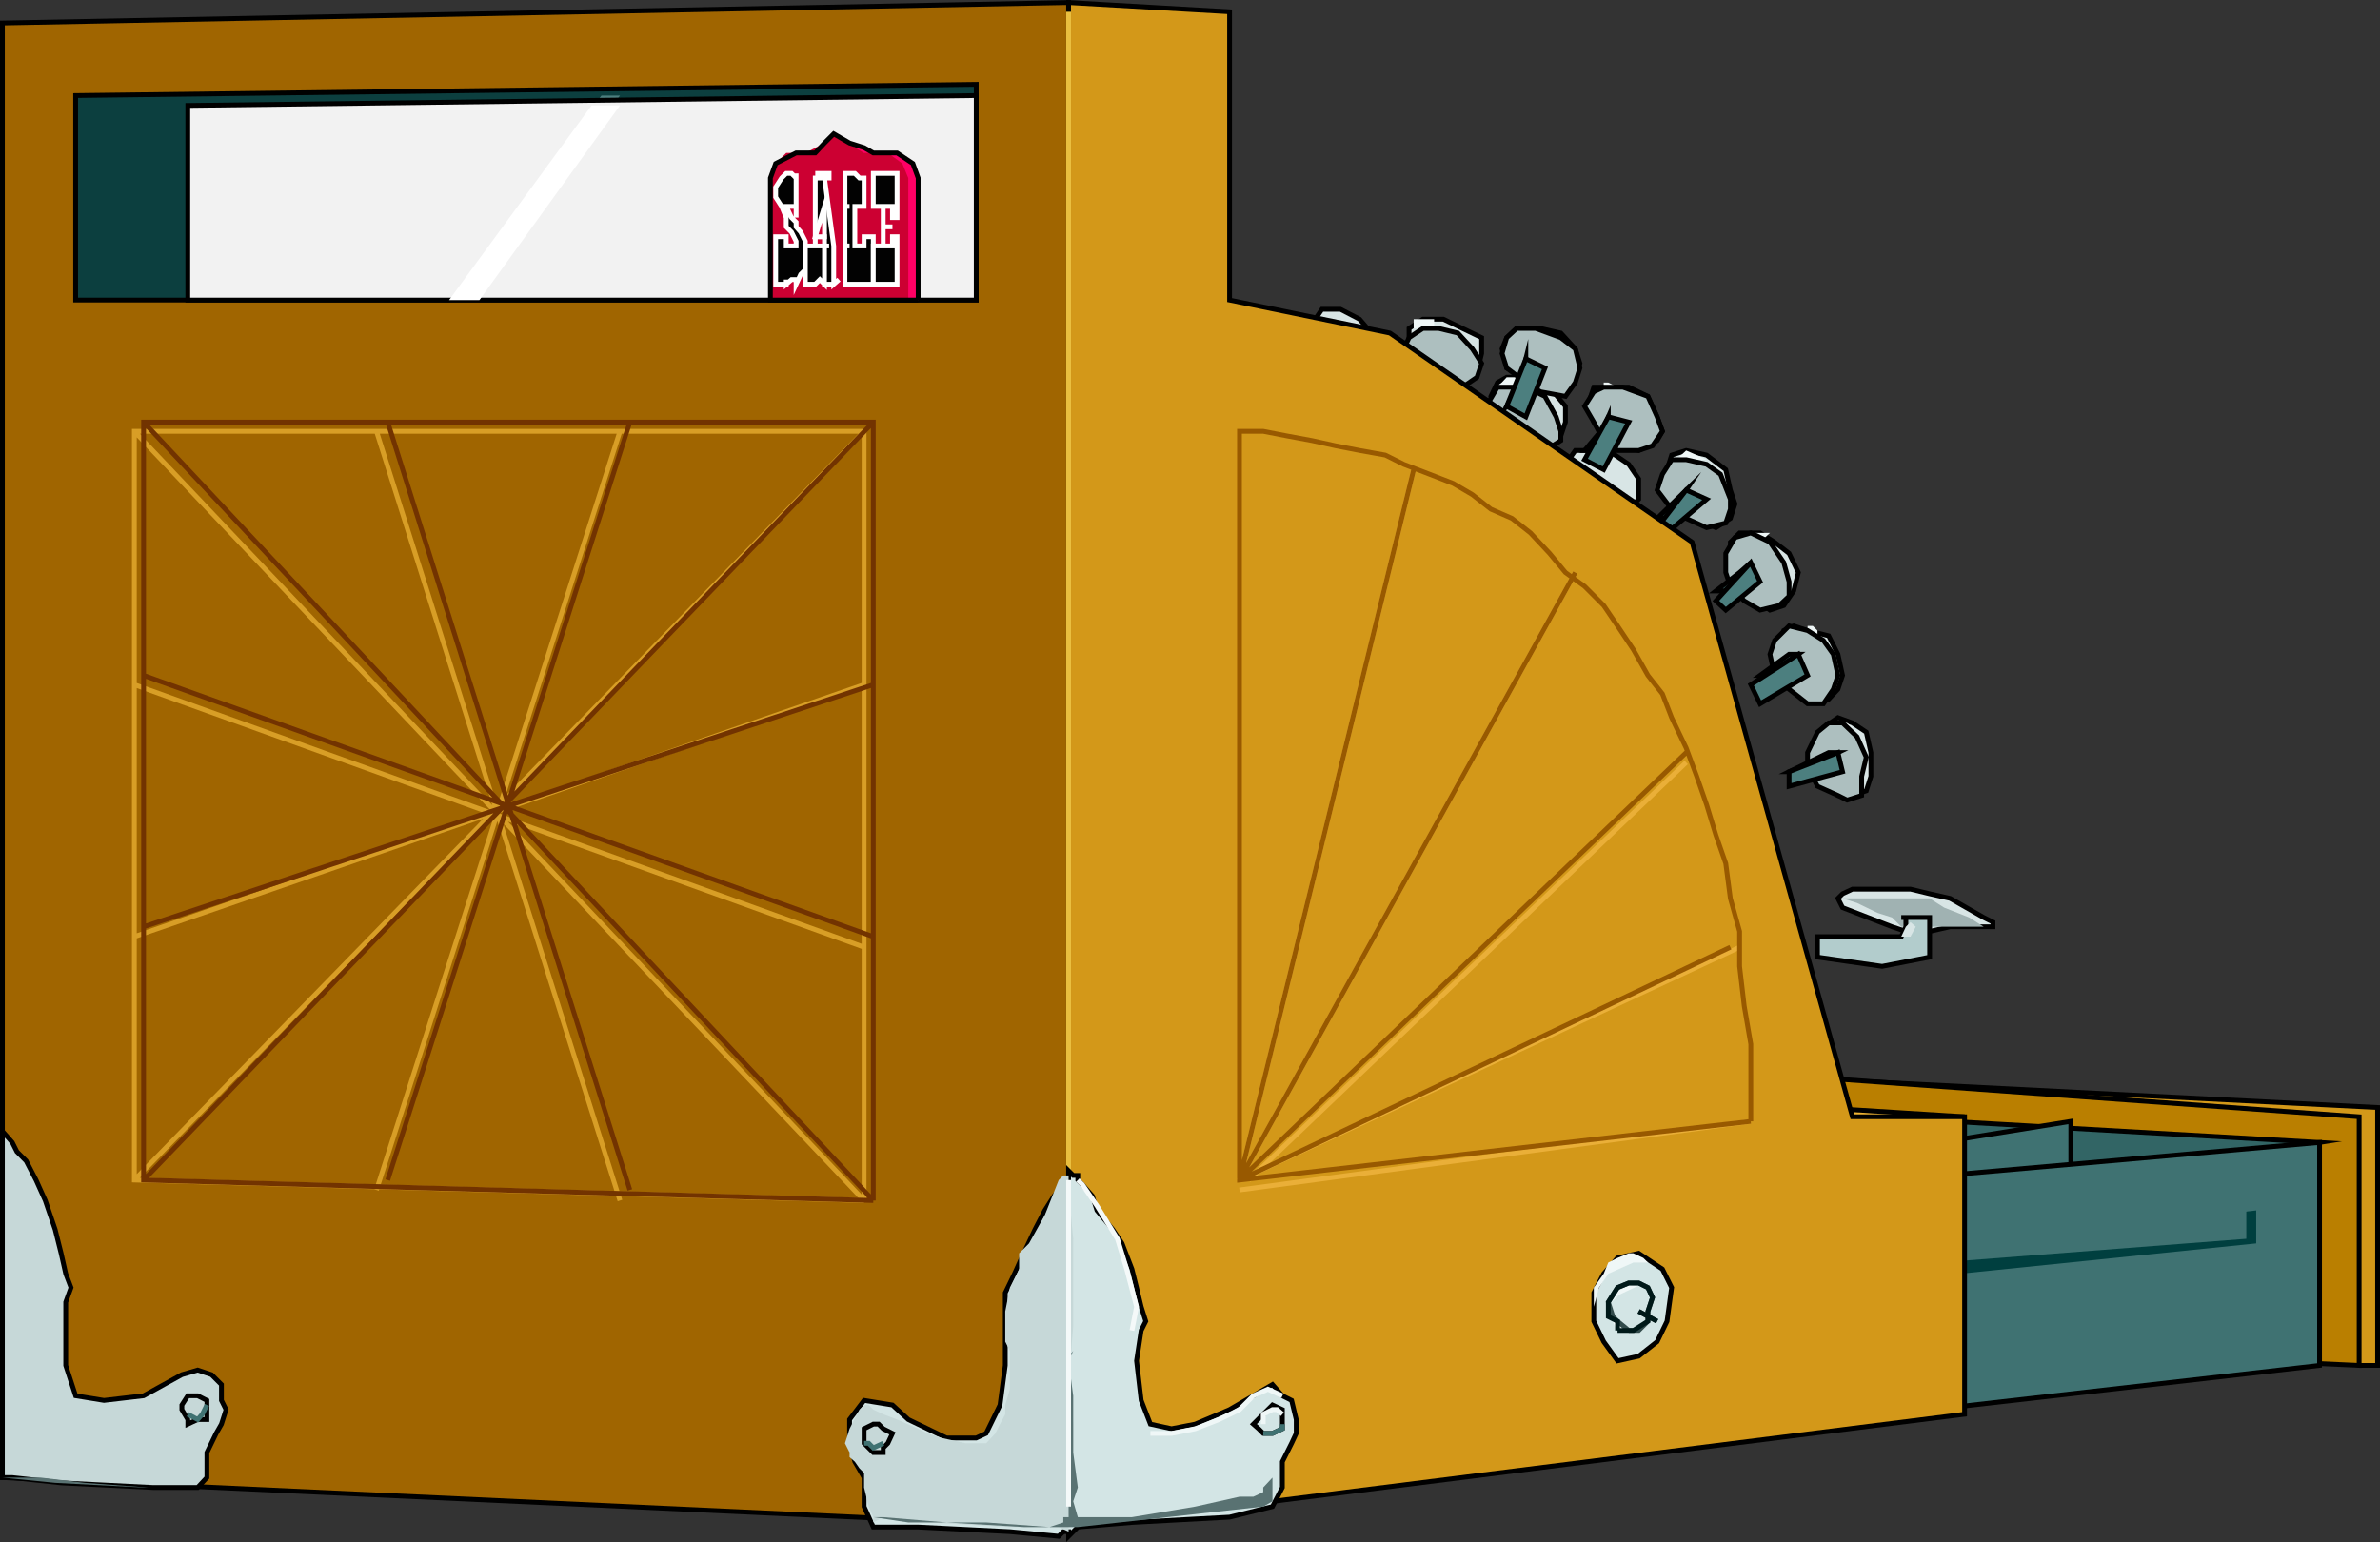 <svg xmlns="http://www.w3.org/2000/svg" width="360.726" height="233.761"><rect width="100%" height="100%" fill="#333333" stroke="none"/><path fill="#a06500" d="M161.965 231.486V.384L.363 3.486v220.5l161.602 7.5"/><path fill="none" stroke="#000" stroke-miterlimit="10" stroke-width=".726" d="M161.965 231.486V.384L.363 3.486v220.5Zm0 0"/><path fill="#d8e5e5" d="m243.765 78.584 3.098-1.399 1.5-1.5v-3.101l-1.5-2.2-3.098-2.097h-5l-1.5 2.097v2.2l2.2 3.101 2.101 1.5 2.2 1.399"/><path fill="none" stroke="#000" stroke-miterlimit="10" stroke-width=".726" d="m243.765 78.584 3.098-1.399 1.5-1.5v-3.101l-1.5-2.2-3.098-2.097h-5l-1.5 2.097v2.2l2.2 3.101 2.101 1.5zm0 0"/><path fill="#d8e5e5" d="m234.164 66.787 2.402-.703.7-2.098v-2.402l-2.403-2.899-2.898-1.5h-3.602l-1.398.801-1 2.098 1 3.101 2.199 2.2 2.101 1.402h2.899"/><path fill="none" stroke="#000" stroke-miterlimit="10" stroke-width=".726" d="m234.164 66.787 2.402-.703.7-2.098v-2.402l-2.403-2.899-2.898-1.5h-3.602l-1.398.801-1 2.098 1 3.101 2.199 2.2 2.101 1.402zm0 0"/><path fill="#eff7f7" d="m231.265 57.185-1.402 1.5h-2.898l1.398-1.5h2.902"/><path fill="#adbfbf" d="m234.164 68.287 2.402-1.5v-1.403l-.703-2.199-1.7-3.101-2.898-1.399h-4.3l-1.7 2.899v2.402l3.098 2.098 2.902 2.203h2.899"/><path fill="none" stroke="#000" stroke-miterlimit="10" stroke-width=".726" d="m234.164 68.287 2.402-1.5v-1.403l-.703-2.199-1.7-3.101-2.898-1.399h-4.3l-1.7 2.899v2.402l3.098 2.098 2.902 2.203zm0 0"/><path fill="#d8e5e5" d="m207.765 57.185 1.399-1.398.8-2.203-1.5-2.399-2.398-2.8-2.902-1.5h-2.801l-1.5 2.199-.7 2.101.7 3.2 2.203 1.402 3.598 1.398h3.101"/><path fill="none" stroke="#000" stroke-miterlimit="10" stroke-width=".726" d="m207.765 57.185 1.399-1.398.8-2.203-1.5-2.399-2.398-2.8-2.902-1.5h-2.801l-1.5 2.199-.7 2.101.7 3.2 2.203 1.402 3.598 1.398zm0 0"/><path fill="#d8e5e5" d="m221.664 57.185 2.199-.699.703-2.902v-2.399l-2.902-1.398-2.899-1.403h-3.101l-2.098 1.403v2.199l.7 2.398 2.398 2.102 2.902.7h2.098"/><path fill="none" stroke="#000" stroke-miterlimit="10" stroke-width=".726" d="m221.664 57.185 2.199-.699.703-2.902v-2.399l-2.902-1.398-2.899-1.403h-3.101l-2.098 1.403v2.199l.7 2.398 2.398 2.102 2.902.7zm0 0"/><path fill="#eff7f7" d="M217.363 48.384v1.403h-3.098v-1.403h3.098"/><path fill="#adbfbf" d="m221.664 58.685 2.199-1.5.703-2.101-1.402-2.2-2.2-2.398-2.898-.7h-2.402l-2.098 1.4-.8 1.698v2.903l2.898 1.398 3.101 1.5h2.899"/><path fill="none" stroke="#000" stroke-miterlimit="10" stroke-width=".726" d="m221.664 58.685 2.199-1.5.703-2.101-1.402-2.2-2.2-2.398-2.898-.7h-2.402l-2.098 1.4-.8 1.698v2.903l2.898 1.398 3.101 1.5zm0 0"/><path fill="#d8e5e5" d="M278.566 120.584h2.2l2.097-.7.703-2.199v-3.601l-.703-3.098-2.098-1.402-2.199-.797-2.203 1.5-.898 2.398v2.899l.898 2.8 2.203 2.2"/><path fill="none" stroke="#000" stroke-miterlimit="10" stroke-width=".726" d="M278.566 120.584h2.2l2.097-.7.703-2.199v-3.601l-.703-3.098-2.098-1.402-2.199-.797-2.203 1.5-.898 2.398v2.899l.898 2.8zm0 0"/><path fill="#eff7f7" d="m280.765 110.986-2.199-1.402h1.399l.8.703v.699"/><path fill="#adbfbf" d="m278.566 120.584 1.399.703 2.199-.703v-2.899l.699-2.898-1.398-3.102-2.2-2.101h-2.101l-1.7 1.402-1.5 3.098v2.203l1.5 2.898 3.102 1.399"/><path fill="none" stroke="#000" stroke-miterlimit="10" stroke-width=".726" d="m278.566 120.584 1.399.703 2.199-.703v-2.899l.699-2.898-1.398-3.102-2.2-2.101h-2.101l-1.7 1.402-1.5 3.098v2.203l1.5 2.898zm0 0"/><path fill="#4c7f7f" d="M278.566 114.084h-1.402l-6 2.902h1.402l6-2.902"/><path fill="none" stroke="#000" stroke-miterlimit="10" stroke-width=".726" d="M278.566 114.084h-1.402l-6 2.902h1.402zm0 0"/><path fill="#4c7f7f" d="m278.566 114.084.7 2.902-8.102 2.2v-2.2l7.402-2.902"/><path fill="none" stroke="#000" stroke-miterlimit="10" stroke-width=".726" d="m278.566 114.084.7 2.902-8.102 2.2v-2.2zm0 0"/><path fill="#d8e5e5" d="m273.965 105.185 3.199.801 1.402-1.5.7-2.102-.7-3.199-1.402-2.8-3.2-.801-2.101-.7-1.5.7-.7 2.902.7 3.098 1.5 2.203 2.102 1.398"/><path fill="none" stroke="#000" stroke-miterlimit="10" stroke-width=".726" d="m273.965 105.185 3.199.801 1.402-1.5.7-2.102-.7-3.199-1.402-2.8-3.2-.801-2.101-.7-1.5.7-.7 2.902.7 3.098 1.5 2.203zm0 0"/><path fill="#eff7f7" d="M275.465 95.584v1.5l-2.899-1.5h1.399v-.7h.8l.7.7"/><path fill="#adbfbf" d="M273.965 106.685h2.398l1.5-2.199.703-2.102-.703-3.199-1.5-2.101-2.398-1.5-2.801-.7-2.2 2.2-.699 2.101.7 3.2 2.199 2.101 2.8 2.2"/><path fill="none" stroke="#000" stroke-miterlimit="10" stroke-width=".726" d="M273.965 106.685h2.398l1.5-2.199.703-2.102-.703-3.199-1.5-2.101-2.398-1.5-2.801-.7-2.2 2.2-.699 2.101.7 3.2 2.199 2.101zm0 0"/><path fill="#4c7f7f" d="M272.566 99.185h-1.402l-4.399 3.2h1.5l4.301-3.2"/><path fill="none" stroke="#000" stroke-miterlimit="10" stroke-width=".726" d="M272.566 99.185h-1.402l-4.399 3.2h1.5zm0 0"/><path fill="#4c7f7f" d="m272.566 99.185 1.399 3.2-7.2 4.3-1.402-2.898 7.203-4.602"/><path fill="none" stroke="#000" stroke-miterlimit="10" stroke-width=".726" d="m272.566 99.185 1.399 3.2-7.2 4.3-1.402-2.898zm0 0"/><path fill="#d8e5e5" d="m268.265 92.486 2.098-.7 1.5-2.202.703-2.797-1.402-2.903-2.2-1.699-2.199-1.398h-3.101l-1.399 1.398v3.102l1.399 2.898 1.699 2.2 2.902 2.101"/><path fill="none" stroke="#000" stroke-miterlimit="10" stroke-width=".726" d="m268.265 92.486 2.098-.7 1.5-2.202.703-2.797-1.402-2.903-2.2-1.699-2.199-1.398h-3.101l-1.399 1.398v3.102l1.399 2.898 1.699 2.2zm0 0"/><path fill="#eff7f7" d="m268.265 80.787-1.5 1.398h-3.101l1.699-1.398h2.902"/><path fill="#adbfbf" d="m266.765 92.486 2.899-.7 1.5-1.402v-2.199l-.801-2.898-2.098-3.102-2.902-1.398-2.398.699-1.399 2.398v2.903l.7 2.097 2.097 2.2 2.402 1.402"/><path fill="none" stroke="#000" stroke-miterlimit="10" stroke-width=".726" d="m266.765 92.486 2.899-.7 1.5-1.402v-2.199l-.801-2.898-2.098-3.102-2.902-1.398-2.398.699-1.399 2.398v2.903l.7 2.097 2.097 2.2zm0 0"/><path fill="#4c7f7f" d="m265.363 85.287-1.7 1.5-3.597 2.797h1.5l3.797-4.297"/><path fill="none" stroke="#000" stroke-miterlimit="10" stroke-width=".726" d="m265.363 85.287-1.7 1.5-3.597 2.797h1.5zm0 0"/><path fill="#4c7f7f" d="m265.363 85.287 1.402 2.898-5.199 4.301-1.5-1.402 5.297-5.797"/><path fill="none" stroke="#000" stroke-miterlimit="10" stroke-width=".726" d="m265.363 85.287 1.402 2.898-5.199 4.301-1.5-1.402zm0 0"/><path fill="#d8e5e5" d="m260.066 79.986 2.2-1.402.699-2.2-.7-2.097-.699-3.102-2.902-2.199-3.098-.7-2.203.7-.7 2.2v3.1l1.403 2.098 3.098 2.2 2.902 1.402"/><path fill="none" stroke="#000" stroke-miterlimit="10" stroke-width=".726" d="m260.066 79.986 2.2-1.402.699-2.2-.7-2.097-.699-3.102-2.902-2.199-3.098-.7-2.203.7-.7 2.2v3.1l1.403 2.098 3.098 2.2zm0 0"/><path fill="#eff7f7" d="M258.664 69.685h-4.598l1.5-1.398 1.598.699 1.5.7"/><path fill="#adbfbf" d="m258.664 79.986 2.902-.7.7-2.1v-1.5l-1.5-3.802-2.102-1.5-3.098-.699h-2.203l-1.398 2.2-.801 2.402 2.199 2.898 2.203 1.399 3.098 1.402"/><path fill="none" stroke="#000" stroke-miterlimit="10" stroke-width=".726" d="m258.664 79.986 2.902-.7.7-2.1v-1.5l-1.5-3.802-2.102-1.5-3.098-.699h-2.203l-1.398 2.2-.801 2.402 2.199 2.898 2.203 1.399zm0 0"/><path fill="#4c7f7f" stroke="#000" stroke-miterlimit="10" stroke-width=".726" d="m255.566 74.287-4.402 4.297h1.5zm0 0"/><path fill="#4c7f7f" d="m255.566 74.287 3.098 1.398-6 5.102-1.5-.801 4.402-5.7"/><path fill="none" stroke="#000" stroke-miterlimit="10" stroke-width=".726" d="m255.566 74.287 3.098 1.398-6 5.102-1.5-.801zm0 0"/><path fill="#d8e5e5" d="m248.363 68.287 2.8-1.5.802-1.403-.801-2.199-1.399-3.101-2.902-1.399h-5.297l-.703 2.102.703 3.199 1.5 2.098 2.899 1.5 2.398.703"/><path fill="none" stroke="#000" stroke-miterlimit="10" stroke-width=".726" d="m248.363 68.287 2.8-1.5.802-1.403-.801-2.199-1.399-3.101-2.902-1.399h-5.297l-.703 2.102.703 3.199 1.5 2.098 2.899 1.5zm0 0"/><path fill="#eff7f7" d="M245.164 58.685v1.399h-2.098v-2.098h.7l1.398.7"/><path fill="#adbfbf" d="m248.363 68.287 2.102-.703 1.5-2.2-.801-2.199-1.399-3.101-3.8-1.399h-2.899l-1.5.7-1.402 2.199 1.402 2.402 1.5 2.8 2.098 1.5h3.199"/><path fill="none" stroke="#000" stroke-miterlimit="10" stroke-width=".726" d="m248.363 68.287 2.102-.703 1.5-2.2-.801-2.199-1.399-3.101-3.8-1.399h-2.899l-1.5.7-1.402 2.199 1.402 2.402 1.5 2.8 2.098 1.5zm0 0"/><path fill="#4c7f7f" d="M243.765 63.185v.801l-3.601 4.3h1.402l2.2-5.1"/><path fill="none" stroke="#000" stroke-miterlimit="10" stroke-width=".726" d="M243.765 63.185v.801l-3.601 4.3h1.402zm0 0"/><path fill="#4c7f7f" d="m243.765 63.185 3.098.801-3.797 7.2-2.902-1.5 3.601-6.5"/><path fill="none" stroke="#000" stroke-miterlimit="10" stroke-width=".726" d="m243.765 63.185 3.098.801-3.797 7.2-2.902-1.5zm0 0"/><path fill="#d8e5e5" d="m237.265 58.685 1.5-1.5.7-2.101-.7-2.2-2.199-2.398-3.101-.7h-3.602l-1.5 1.4-.7 1.698.7 2.903 2.902 1.398 2.899 1.5h3.101"/><path fill="none" stroke="#000" stroke-miterlimit="10" stroke-width=".726" d="m237.265 58.685 1.5-1.5.7-2.101-.7-2.2-2.199-2.398-3.101-.7h-3.602l-1.5 1.4-.7 1.698.7 2.903 2.902 1.398 2.899 1.5zm0 0"/><path fill="#eff7f7" d="M232.765 49.787h-1.5l-2.902 1.398 1.5-1.398h2.902"/><path fill="#adbfbf" d="m237.265 60.084 1.5-2.098.7-2.2-.7-2.902-2.199-1.699-3.8-1.398h-2.903l-1.5 1.398-.7 2.399.7 2.203 2.902 2.199 2.2 1.398 3.8.7"/><path fill="none" stroke="#000" stroke-miterlimit="10" stroke-width=".726" d="m237.265 60.084 1.5-2.098.7-2.2-.7-2.902-2.199-1.699-3.8-1.398h-2.903l-1.5 1.398-.7 2.399.7 2.203 2.902 2.199 2.2 1.398zm0 0"/><path fill="#4c7f7f" d="M231.265 54.384v1.403l-2.902 5.797 1.5-1.5 1.402-5.7"/><path fill="none" stroke="#000" stroke-miterlimit="10" stroke-width=".726" d="M231.265 54.384v1.403l-2.902 5.797 1.5-1.5zm0 0"/><path fill="#4c7f7f" d="m231.265 54.384 2.899 1.403-2.899 7.398-2.902-1.601 2.902-7.2"/><path fill="none" stroke="#000" stroke-miterlimit="10" stroke-width=".726" d="m231.265 54.384 2.899 1.403-2.899 7.398-2.902-1.601zm0 0"/><path fill="#d8e5e5" d="M299.164 140.486h2.902v-.7l-1.402-.702-5.098-2.899-3.101-.699-2.899-.7h-8.8l-1.5.7-.7.7.7 1.398 7.5 2.902 2.097.7h3.602l3.101-.7h3.598"/><path fill="none" stroke="#000" stroke-miterlimit="10" stroke-width=".726" d="M299.164 140.486h2.902v-.7l-1.402-.702-5.098-2.899-3.101-.699-2.899-.7h-8.8l-1.5.7-.7.7.7 1.398 7.5 2.902 2.097.7h3.602l3.101-.7zm0 0"/><path fill="#a0b2b2" d="m300.664 140.486-2.2-1.402-3.8-1.5-2.2-1.399h-13.199l2.2.7 3.101 1.5 2.2.699 1.398 1.402h13.199-.7"/><path fill="#b2cccc" d="M292.465 139.084v6l-7.2 1.402-9.8-1.402v-3.098h12.699l.699-1.5v-1.402h-.7 4.302"/><path fill="none" stroke="#000" stroke-miterlimit="10" stroke-width=".726" d="M292.465 139.084v6l-7.2 1.402-9.8-1.402v-3.098h12.699l.699-1.5v-1.402h-.7zm0 0"/><path fill="#d8e5e5" d="M289.566 139.084v.703l.797.699-.797 1.5h-1.402.699-.7l.7-1.5.703-.7v-.702"/><path fill="#d39819" d="m275.465 163.584 84.898 4.3v39.102h-2.797l-82.101-43.402"/><path fill="none" stroke="#000" stroke-miterlimit="10" stroke-width=".726" d="m275.465 163.584 84.898 4.3v39.102h-2.797zm0 0"/><path fill="#ba7f00" d="m278.566 163.584 79 5.703v37.699l-79-3.602v-39.8"/><path fill="none" stroke="#000" stroke-miterlimit="10" stroke-width=".726" d="m278.566 163.584 79 5.703v37.699l-79-3.602zm0 0"/><path fill="#326565" stroke="#000" stroke-miterlimit="10" stroke-width=".726" d="m351.566 173.185-56-3.199v12zm0 0"/><path fill="#265959" d="m312.363 169.986-19.898 3.2 4.601 5.698 16.797-8.898h-1.5"/><path fill="#3f7272" d="m313.863 169.986-19.898 3.2 3.8 5.698 16.098-1.398v-7.5"/><path fill="none" stroke="#000" stroke-miterlimit="10" stroke-width=".726" d="m313.863 169.986-19.898 3.2 3.8 5.698 16.098-1.398zm0 0"/><path fill="#3f7272" d="M351.566 173.185v33.801l-64.8 7.398v-35.5l64.8-5.699"/><path fill="none" stroke="#000" stroke-miterlimit="10" stroke-width=".726" d="M351.566 173.185v33.801l-64.8 7.398v-35.5zm0 0"/><path fill="#003f3f" d="M341.965 188.486v-5l-44.899 5v4.598l44.899-4.598"/><path fill="#3f7272" d="M340.465 187.787v-4.301l-46.5 5v2.898l46.5-3.597"/><path fill="#edb232" stroke="#000" stroke-miterlimit="10" stroke-width=".726" d="m297.765 169.287-22.3-1.403 5.3 3.602zm0 0"/><path fill="#d39819" d="m161.965.384 24.398 1.403v43.699l24.3 5 45.802 31.7 24.3 87.1h17v45.098l-135.8 17.102V.384"/><path fill="none" stroke="#000" stroke-miterlimit="10" stroke-width=".726" d="m161.965.384 24.398 1.403v43.699l24.3 5 45.802 31.7 24.3 87.1h17v45.098l-135.8 17.102zm0 0"/><path fill="none" stroke="#eabf3f" stroke-miterlimit="10" stroke-width=".726" d="M161.965 1.787v184.597"/><path fill="#0c3f3f" d="M147.965 12.787v32.699h-136.5v-31l136.5-1.7"/><path fill="none" stroke="#000" stroke-miterlimit="10" stroke-width=".726" d="M147.965 12.787v32.699h-136.5v-31zm0 0"/><path fill="#4c7f7f" d="m93.965 14.486-21.301 30.3h-4.598l23.098-30.3h2.8"/><path fill="#f2f2f2" d="M147.965 14.486v31h-119.5v-29.5l119.5-1.5"/><path fill="none" stroke="#000" stroke-miterlimit="10" stroke-width=".726" d="M147.965 14.486v31h-119.5v-29.5zm0 0"/><path fill="#d3e5e5" d="M161.965 232.884v-.699h-.801l-.7.7-7.398-.7-13.902-.699h-6.801l-1.398-3.102v-4.398l-1.399-2.402-.8-2.797v-3.602l2.199-2.898 4.3.699 2.399 2.2 2.902 1.398 2.899 1.402h4.5l1.5-.7 2.101-4.3.797-6v-11l1.402-2.902 1.399-3.098 1.699-3.602 1.5-2.898 1.402-2.2 1.399-1.702.8-.7v-1.398l.7.7h.699v.698l.703.7 1.5 1.703.7 2.199 2.398 2.898 1.402 2.102 1.5 3.898.7 2.801.699 2.899.699 2.203-.7 1.398-.699 4.602.7 6 1.398 3.597 3.203.7 3.598-.7 5.199-2.199 3.602-2.101 2.898-1.7 1.5 1.7 1.402.703.7 2.898v2.102l-.7 1.5-1.402 2.797v3.902l-1.5 2.898-6.5 1.602-14.797.8-8.203.7-1.398 1.398"/><path fill="none" stroke="#000" stroke-miterlimit="10" stroke-width=".726" d="M161.965 232.884v-.699h-.801l-.7.7-7.398-.7-13.902-.699h-6.801l-1.398-3.102v-4.398l-1.399-2.402-.8-2.797v-3.602l2.199-2.898 4.3.699 2.399 2.2 2.902 1.398 2.899 1.402h4.5l1.5-.7 2.101-4.3.797-6v-11l1.402-2.902 1.399-3.098 1.699-3.602 1.5-2.898 1.402-2.2 1.399-1.702.8-.7v-1.398l.7.7h.699v.698l.703.7 1.5 1.703.7 2.199 2.398 2.898 1.402 2.102 1.5 3.898.7 2.801.699 2.899.699 2.203-.7 1.398-.699 4.602.7 6 1.398 3.597 3.203.7 3.598-.7 5.199-2.199 3.602-2.101 2.898-1.7 1.5 1.7 1.402.703.7 2.898v2.102l-.7 1.5-1.402 2.797v3.902l-1.5 2.898-6.5 1.602-14.797.8-8.203.7zm0 0"/><path fill="#c6d8d8" d="m160.465 178.884.699-.699h.8v2.2l.7 7.402v13.199l-.7 8.898.7 6v8.903l-.7 5.199v2.2l-1.5-.7h-7.398l-12.5-.7-6.703-.8-1.5.8v-.8l-.7-1.602-.698-2.898v-2.2l-.7-.702-.699-1-.8-.7v-.699l-.7-1.398.7-2.203 1.5-2.899.699-.699h.699l.699.7 1.5.698 2.102.801 3.199 1.399 1.402.703 2.2.699 3.597.8h3.102l1.398-1.5.703-1.402.797-1.5v-1.398l.703-2.402v-5.797l-.703-1.403v-4.597l.703-3.602 1.399-2.8v-2.399l1.5-1.5 2.398-4.3 2.102-5.302"/><path fill="none" stroke="#eff7f7" stroke-miterlimit="10" stroke-width=".726" d="m194.363 211.584-2.2-1-2.198 1-2.102 2.101-3.098 1.5-3.601 1.399-3.598.703h-3.203"/><path fill="none" stroke="#f4f9f9" stroke-miterlimit="10" stroke-width=".726" d="m163.363 178.884.703.7 2.2 3.203 3.097 5 1.402 4.597 1.5 5.7-.699 3.601"/><path fill="#597272" d="M192.863 225.486v2.098l-1.398.8-28.102 3.102h-8.2l-11.698-.7-9.602-.8h-1.5l5.3.8h11.802l9.601.7 2.098-.7v-.8h.8v-24.402l.7-.797-.7 1.5.7 5.297v8.601l.699 5.301-.7 2.098.7 2.402h8.203l9.598-1.602 6.699-1.5h2.102l1.5-.699v-.699l1.398-1.5v1.5"/><path fill="none" stroke="#f4f9f9" stroke-miterlimit="10" stroke-width=".726" d="M161.965 178.884v49.5"/><path fill="#d3e5e5" d="M191.465 217.287h1.398l1.5-.703v-2.899l-1.5-.699-2.898 2.898.8.7.7.703"/><path fill="none" stroke="#000" stroke-miterlimit="10" stroke-width=".726" d="M191.465 217.287h1.398l1.5-.703v-2.899l-1.5-.699-2.898 2.898.8.7zm0 0"/><path fill="none" stroke="#eff7f7" stroke-miterlimit="10" stroke-width=".726" d="m194.363 214.384-.797-.699h-.703l-1.398.7v1.5"/><path fill="none" stroke="#3f7272" stroke-miterlimit="10" stroke-width=".726" d="M194.363 215.884v.7l-1.5.703h-1.398"/><path fill="#c6d8d8" d="M133.863 220.185h-1.5l-1.398-1.398v-2.203l1.398-.7h.8l.7.7 1.402.703-.699 1.5-.703.699v.7"/><path fill="none" stroke="#000" stroke-miterlimit="10" stroke-width=".726" d="M133.863 220.185h-1.5l-1.398-1.398v-2.203l1.398-.7h.8l.7.7 1.402.703-.699 1.5-.703.699zm0 0"/><path fill="none" stroke="#3f7272" stroke-miterlimit="10" stroke-width=".726" d="M130.965 218.787h.699l.699.699 1.5-.7"/><path fill="#c6d8d8" d="m.363 171.486.8.898.7.801.703 1.399 1.399 1.402 1.5 2.898 1.398 3.102 1.5 4.398.902 3.602.7 3.098.8 2.101-.8 2.2v9.601l1.5 4.598 4.3.703 6-.703 5.801-3.2 2.399-.699 2.101.7 1.5 1.5v2.402l.7 1.398-.7 2.2-.8 1.402-1.403 2.898v3.801l-1.398 1.5h-6.801l-13.899-.7-7.402-.8h-1.5v-52.5"/><path fill="none" stroke="#000" stroke-miterlimit="10" stroke-width=".726" d="m.363 171.486.8.898.7.801.703 1.399 1.399 1.402 1.5 2.898 1.398 3.102 1.5 4.398.902 3.602.7 3.098.8 2.101-.8 2.2v9.601l1.5 4.598 4.3.703 6-.703 5.801-3.2 2.399-.699 2.101.7 1.5 1.5v2.402l.7 1.398-.7 2.2-.8 1.402-1.403 2.898v3.801l-1.398 1.5h-6.801l-13.899-.7-7.402-.8h-1.5Zm0 0"/><path fill="#c6d8d8" d="m28.465 215.884 1.5-.699h1.398v-2.898l-1.398-.703h-1.5l-.899 1.402v.7l.899 1.5v.698"/><path fill="none" stroke="#000" stroke-miterlimit="10" stroke-width=".726" d="m28.465 215.884 1.5-.699h1.398v-2.898l-1.398-.703h-1.5l-.899 1.402v.7l.899 1.5zm0 0"/><path fill="none" stroke="#3f7272" stroke-miterlimit="10" stroke-width=".726" d="m31.363 212.986-.7 1.398-.698.801-1.5-.8"/><path fill="#597272" d="M29.965 225.486h-8.2l-13.402-.7-8-.8v-3.102 3.102h5.8l6.7.8 9.602.7h7.5"/><path fill="none" stroke="#eaaf38" stroke-miterlimit="10" stroke-width=".726" d="m265.363 169.986-77.5 10.398m75.801-36.8-75.801 35.3m67.703-63.3-66.3 63.3m49.499-92.097-50.902 92.097m26.402-107.699-26.402 107.7"/><path fill="none" stroke="#985900" stroke-miterlimit="10" stroke-width=".726" d="M265.363 169.986v-11.7l-1-5.8-.7-6v-5.3l-1.398-5-.699-5.302-1.5-4.3-1.402-4.598-1.5-4.3-1.598-4.302-2.203-4.597-1.398-3.602-2.2-2.8-2.199-3.899-2.402-3.602-2.098-3.097-2.902-2.903-2.899-2.097-2.402-2.903-2.898-3.097-2.801-2.203-3.2-1.399-2.8-2.199-2.899-1.7-3.601-1.402-3.899-1.5-2.8-1.398-3.899-.7-3.601-.702-3.602-.797-3.797-.703-3.601-.7h-3.602v113.5l77.5-8.898m-77.5 8.898 74.402-35.3m-74.402 35.3 67.703-64.8m-67.703 64.8 50.902-92.097m-50.902 92.097 26.402-107.699"/><path fill="#d3e5e5" d="m245.164 206.287 3.199-.703 2.8-2.2 1.5-3.097.7-5.102-1.398-2.8-3.602-2.399-3.2.7-2.097 2.398-1.5 2.902v4.3l1.5 3.098 2.098 2.903"/><path fill="none" stroke="#000" stroke-miterlimit="10" stroke-width=".726" d="m245.164 206.287 3.199-.703 2.8-2.2 1.5-3.097.7-5.102-1.398-2.8-3.602-2.399-3.2.7-2.097 2.398-1.5 2.902v4.3l1.5 3.098zm0 0"/><path fill="none" stroke="#eff7f7" stroke-miterlimit="10" stroke-width=".726" d="M246.863 201.685h1.5l1.402-1.398v-1.5l.7-2.102-.7-1.5-1.402-.699-1.5.7-1.7.8-1.398 1.398.7 2.2.699 1.402 1.699.7m1.5-2.899 2.8 1.5"/><path fill="none" stroke="#334c4c" stroke-miterlimit="10" stroke-width=".726" d="M246.863 201.685h1.5l1.402-1.398v-1.5l.7-2.102-.7-1.5-1.402-.699h-1.5l-1.7.7-1.398 2.198.7 2.2.699.703 1.699 1.398m1.5-2.898 2.8 1.5"/><path fill="none" stroke="#001919" stroke-miterlimit="10" stroke-width=".726" d="M245.164 201.685h2.402l2.2-1.398v-1.5l.699-2.102-.7-1.5-1.402-.699h-1.5l-1.7.7-1.398 2.198v2.2l1.399.703v1.398m3.199-2.898 2.8 1.5"/><path fill="#eff7f7" d="M251.164 191.384h-3.598l-3.8 1.7-1.403 2.101-.797 2.899v2.203-5.102l1.5-2.101.7-1.7 1.398-.699 1.699-.699h.703l1.5.7.7.698h1.398"/><path fill="#ff0065" d="M139.164 45.486v-18.5l-.801-2.2-2.398-1.6h-3.602l-1.398-.802-2.2-.699-2.402-1.398-1.398 1.398-1.399 1.5h-2.902l-2.2 1.602-.898 2.199v18.5h21.598"/><path fill="#cc0032" d="M137.664 45.486v-18.5l-.899-2.2-2.199-1.6h-3.601l-1.399-.802-.8-.699-2.403-1.398-1.398 1.398-2.899 1.5h-2.902l-1.598 1.602-.8 2.199v18.5h20.898"/><path fill="none" stroke="#000" stroke-miterlimit="10" stroke-width=".726" d="M139.164 45.486v-18.5l-.801-2.2-2.398-1.6h-3.602l-1.398-.802-2.2-.699-2.402-1.398-1.398 1.398-1.399 1.5h-2.902l-3.098 1.602-.8 2.199v18.5h22.398"/><path fill="#020202" d="M117.566 35.884h1.598v1.403h1.5v-.703l-.7-1.399-.8-.8v-1.399l-.7-1.7-.898-1.402v-1.5l.899-1.398.699-.7h.8l.7.7v-.7 6.7-1.7h-1.5l.8 1.7.7.7v.698l.699.801.703 1.399v4.3l-.703.7-.7 1.5v-.7h-.698l-.801.7v-.7.7-.7.7h-1.598v-7.2"/><path fill="none" stroke="#fff" stroke-miterlimit="10" stroke-width=".726" d="M117.566 35.884h1.598v1.403h1.5v-.703l-.7-1.399-.8-.8v-1.399l-.7-1.7-.898-1.402v-1.5l.899-1.398.699-.7h.8l.7.7v-.7 6.7-1.7h-1.5l.8 1.7.7.7v.698l.699.801.703 1.399v4.3l-.703.7-.7 1.5v-.7h-.698l-.801.7v-.7.7-.7.7h-1.598zm0 0"/><path fill="#020202" d="M123.566 26.986h.7v-.7h-.7 2.098v.7h-.7l1.399 10.3v5.798l.8-.7-.8.7h-1.398v-.7.7-5.797h.699-.7v-1.403h-1.398v1.403h1.399v5.797l-.7-.7-.699.7h-1.5v-.7.7-5.797h1.5V26.986"/><path fill="none" stroke="#fff" stroke-miterlimit="10" stroke-width=".726" d="M123.566 26.986h.7v-.7h-.7 2.098v.7h-.7l1.399 10.3v5.798l.8-.7-.8.7h-1.398v-.7.7-5.797h.699-.7v-1.403h-1.398v1.403h1.399v5.797l-.7-.7-.699.7h-1.5v-.7.7-5.797h1.5zm0 0"/><path fill="#cc0032" stroke="#fff" stroke-miterlimit="10" stroke-width=".726" d="M124.965 35.884v-4.597l-1.399 4.597zm0 0"/><path fill="#020202" d="M128.066 31.287h.7-.7v-5h1.5l.7.699h.699v4.3h-1.399v6h1.399v-1.402h1.398v7.2-.7.7h-4.297v-.7.7-5.797h.7-.7v-6"/><path fill="none" stroke="#fff" stroke-miterlimit="10" stroke-width=".726" d="M128.066 31.287h.7-.7v-5h1.5l.7.699h.699v4.3h-1.399v6h1.399v-1.402h1.398v7.2-.7.7h-4.297v-.7.7-5.797h.7-.7zm0 0"/><path fill="#020202" d="M132.363 26.986v-.7h3.602v6.7h-.7v-1.7h-1.402v3.098h1.402-1.402v2.903h1.402v-1.403h.7v7.2-.7.7h-3.602v-.7.7-5.797h1.5v-6h-1.5v-4.301"/><path fill="none" stroke="#fff" stroke-miterlimit="10" stroke-width=".726" d="M132.363 26.986v-.7h3.602v6.7h-.7v-1.7h-1.402v3.098h1.402-1.402v2.903h1.402v-1.403h.7v7.2-.7.7h-3.602v-.7.7-5.797h1.5v-6h-1.5zm0 0"/><path fill="#fff" d="m93.965 15.986-21.301 29.5h-4.598l21.598-29.5h4.3"/><path fill="none" stroke="#d89e26" stroke-miterlimit="10" stroke-width=".726" d="M130.965 181.986V65.384H20.363v113.5l110.602 3.102m0-116.602-110.602 113.5m73.602-113.5-36.899 115m0-115 36.899 116.602m37-78.199L20.363 141.986m110.602 1.598L20.363 103.787m0-38.403 110.602 116.602"/><path fill="none" stroke="#723300" stroke-miterlimit="10" stroke-width=".726" d="M132.363 181.986v-118H21.765v114.898l110.598 3.102m0-118L21.765 178.884m73.7-114.898-36.7 114.898m0-114.898 36.7 116.398m36.898-76.597L21.765 140.486m110.598 1.5L21.765 102.384m0-38.398 110.598 118"/></svg>
